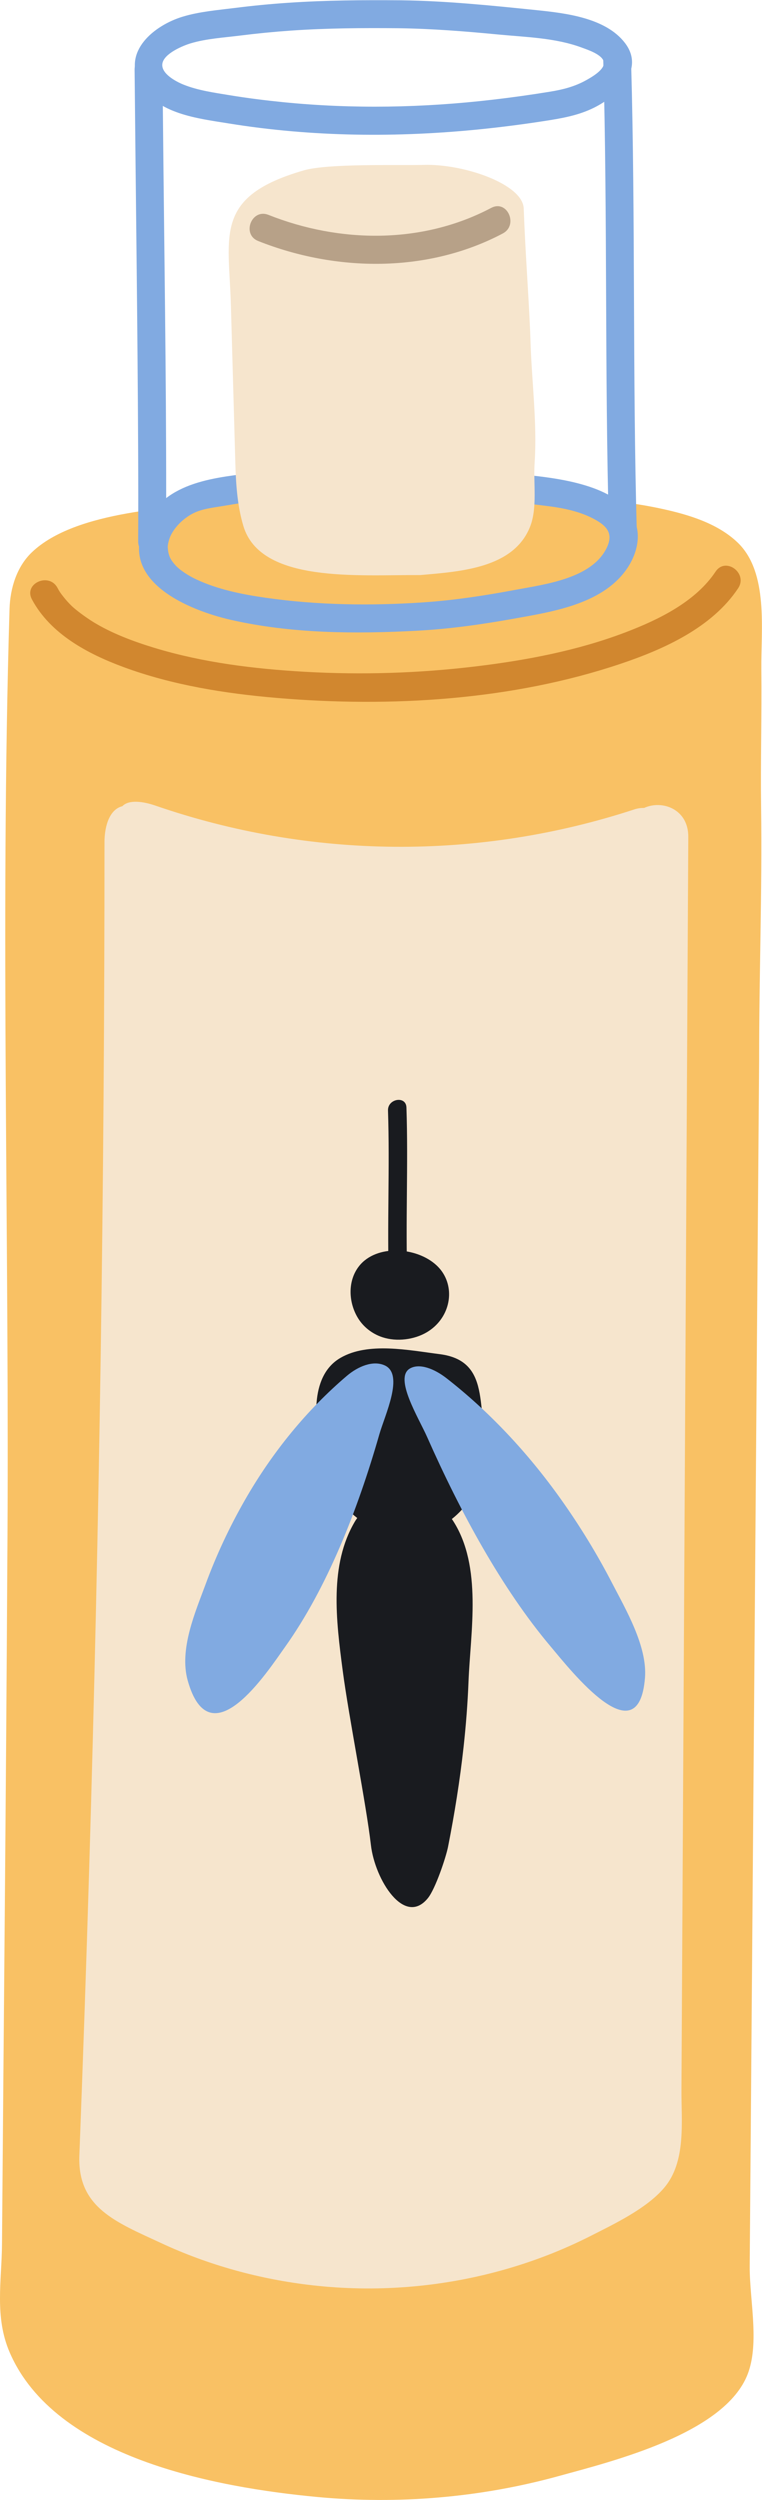 <?xml version="1.0" encoding="UTF-8"?><svg xmlns="http://www.w3.org/2000/svg" xmlns:xlink="http://www.w3.org/1999/xlink" height="1309.9" preserveAspectRatio="xMidYMid meet" version="1.0" viewBox="0.0 -0.1 399.7 1309.9" width="399.7" zoomAndPan="magnify"><defs><clipPath id="a"><path d="M 0 258 L 399.66 258 L 399.66 1309.781 L 0 1309.781 Z M 0 258"/></clipPath></defs><g><g clip-path="url(#a)" id="change1_1"><path d="M 395.152 1218.27 C 394.719 1207.691 393.207 1196.828 393.254 1187.48 C 393.289 1180.039 393.371 1172.602 393.426 1165.16 C 393.582 1145.32 393.738 1125.488 393.895 1105.66 C 394.32 1051.141 394.746 996.613 395.172 942.094 C 395.68 877.191 396.188 812.297 396.695 747.398 C 397.195 683.445 397.695 619.492 398.195 555.543 C 398.16 511.391 399.82 467.195 399.23 423.051 C 398.91 398.922 399.609 374.797 399.348 350.664 C 399.125 329.992 403.273 299.809 386.914 284.16 C 376.32 274.031 360.98 269.488 347.012 266.461 C 314.16 259.34 280.195 260.441 246.793 259.801 C 242.855 259.719 238.918 259.629 234.984 259.398 C 197.293 257.211 159.41 258.238 121.898 262.531 C 92.094 265.941 39.949 267.09 16.691 289.301 C 8.809 296.828 5.328 308.07 5 318.965 C 0 484.844 5.129 653.797 3.824 820.434 C 3.18 938.84 1.973 1057.25 1.047 1175.648 C 0.902 1195.09 -2.926 1213.809 5.02 1232.32 C 28.789 1287.73 113.23 1303.23 166.406 1308.219 C 208.762 1312.191 251.875 1308.578 292.906 1297.301 C 321.336 1289.48 380.242 1275.031 392.215 1243.781 C 395.105 1236.238 395.527 1227.352 395.152 1218.27" fill="#f9c164"/></g><g id="change2_1"><path d="M 361.035 438.355 C 361.113 423.91 347.438 418.863 337.875 423.223 C 336.277 423.211 334.609 423.379 332.809 423.969 C 250.871 450.793 163.016 450.09 81.492 421.996 C 75.309 419.867 67.656 418.676 64.172 422.324 C 57.738 423.891 54.805 432.129 54.809 441.266 C 54.824 620.457 52.168 799.648 46.789 978.754 C 45.281 1028.949 43.555 1079.129 41.629 1129.309 C 40.578 1156.699 60.988 1164.25 84.578 1175.211 C 109.535 1186.809 136.418 1194.172 163.746 1197.281 C 196.645 1201.031 230.25 1198.461 262.191 1189.738 C 278.637 1185.25 294.645 1179.141 309.852 1171.422 C 322.465 1165.02 338.984 1157.18 348.289 1146.328 C 360.035 1132.648 357.359 1111.738 357.453 1094.75 C 357.551 1077.012 357.648 1059.281 357.742 1041.539 C 358.031 988.523 358.324 935.5 358.613 882.477 C 358.953 820.223 359.293 757.961 359.633 695.703 C 359.93 641.215 360.227 586.723 360.523 532.234 C 360.684 502.512 360.848 472.793 361.012 443.074 C 361.02 441.5 361.027 439.93 361.035 438.355" fill="#f6e5cd"/></g><g id="change3_1"><path d="M 245.891 716.473 C 242.738 712.895 237.984 710.352 230.641 709.422 C 214.43 707.367 193.168 702.906 178.578 711.371 C 169.988 716.355 166.844 725.492 166.074 734.535 C 165.254 744.188 165.539 754.043 167.73 763.625 C 171.863 781.711 185.074 799.484 205.672 803.609 C 224.031 807.285 240.266 796.906 248.348 782.488 C 254.555 771.418 255.367 758.684 253.637 746.277 C 252.105 735.289 252.301 723.742 245.891 716.473" fill="#191b1f"/></g><g id="change3_2"><path d="M 228.949 662.852 C 218.531 653.203 197.504 651.762 188.383 663.242 C 182.172 671.062 182.75 682.59 187.961 690.824 C 190.613 695.02 194.996 698.715 200.594 700.555 C 208.223 703.07 217.391 701.773 223.844 697.969 C 235.621 691.02 238.938 676.352 231.902 666.227 C 231.059 665.012 230.062 663.887 228.949 662.852" fill="#191b1f"/></g><g id="change3_3"><path d="M 243.156 915.348 C 244.418 903.902 245.309 892.43 245.758 880.93 C 246.773 854.926 253.133 820.762 237.668 796.766 C 228.41 782.406 196.098 780.273 186.145 797.141 C 172.73 819.883 176.227 848.465 179.793 875.449 C 183.004 899.758 192.078 945.117 194.562 966.641 C 196.66 984.809 212.176 1009.621 224.465 994.426 C 228.371 989.594 233.902 973.215 235.039 967.445 C 238.441 950.176 241.23 932.797 243.156 915.348" fill="#191b1f"/></g><g id="change3_4"><path d="M 203.52 581.758 C 204.508 611.816 202.996 641.891 203.984 671.953 C 204.191 678.234 213.867 676.598 213.66 670.359 C 212.672 640.301 214.184 610.223 213.195 580.16 C 212.988 573.883 203.312 575.52 203.52 581.758" fill="#191b1f"/></g><g id="change4_1"><path d="M 201.816 715.316 C 195.719 712.535 187.828 715.773 181.852 720.863 C 161.277 738.387 143.016 760.41 128.363 786.043 C 120.461 799.867 113.504 814.582 107.762 830.211 C 102.609 844.246 93.84 864.012 98.48 880.484 C 110.191 922.035 139.938 876.297 149.574 862.766 C 171.578 831.859 187.559 791.316 198.965 751.5 C 201.895 741.277 212.133 720.02 201.816 715.316" fill="#81aae1"/></g><g id="change4_2"><path d="M 215.047 716.922 C 220.109 714.031 227.863 717.094 234.203 722.027 C 256.031 739.023 276.551 760.543 294.422 785.723 C 304.062 799.305 312.996 813.785 320.98 829.199 C 328.156 843.047 339.633 862.512 338.32 878.984 C 335.004 920.52 299.84 875.668 288.676 862.414 C 263.18 832.145 241.465 792.172 224.043 752.828 C 219.566 742.727 206.488 721.805 215.047 716.922" fill="#81aae1"/></g><g id="change5_1"><path d="M 16.75 313.961 C 26.461 332.086 45.992 342.461 64.594 349.348 C 90.305 358.867 117.988 363.273 145.207 365.586 C 204.941 370.656 268.617 366.867 325.738 347.633 C 348.328 340.027 373.527 328.684 387.195 308.109 C 392.43 300.238 380.598 291.5 375.352 299.391 C 364.973 315.012 345.883 324.445 328.078 331.223 C 302.953 340.785 276.117 345.867 249.504 349.07 C 219.816 352.645 189.809 353.582 159.961 351.891 C 133.387 350.383 106.461 347.094 80.926 339.328 C 69.828 335.957 58.344 331.633 48.766 325.707 C 45.07 323.422 39.973 319.66 37.719 317.508 C 36.141 316 34.668 314.363 33.32 312.652 C 31.512 310.363 31.16 309.781 30.16 307.922 C 25.715 299.621 12.262 305.59 16.75 313.961" fill="#d1872f"/></g><g id="change4_3"><path d="M 70.602 36.379 C 71.219 102.781 72.168 169.191 72.461 235.602 C 72.531 251.578 72.559 267.559 72.477 283.551 C 72.43 292.922 87.055 294.57 87.102 285.102 C 87.441 220.352 86.473 155.602 85.773 90.871 C 85.582 73.219 85.395 55.57 85.227 37.93 C 85.141 28.57 70.516 26.91 70.602 36.379" fill="#81aae1"/></g><g id="change4_4"><path d="M 316.445 31.809 C 318.699 113.52 317.152 195.301 319.402 277.012 C 319.516 281.02 321.617 284.602 325.941 285.102 C 329.484 285.52 334.141 282.539 334.031 278.57 C 331.777 196.852 333.324 115.07 331.07 33.359 C 330.961 29.359 328.859 25.77 324.535 25.27 C 320.992 24.859 316.336 27.84 316.445 31.809" fill="#81aae1"/></g><g id="change4_5"><path d="M 210.422 0.059 C 190.691 -0.109 170.938 0.02 151.242 1.352 C 141.992 1.969 132.762 2.859 123.562 4.02 C 114.371 5.18 104.664 5.949 95.785 8.648 C 80.852 13.18 64.078 26.852 73.41 43.719 C 82.23 59.66 103.855 61.969 119.93 64.578 C 163.816 71.691 208.637 72.078 252.809 67.539 C 263.605 66.43 274.371 65.031 285.098 63.379 C 294.309 61.961 303.309 60.48 311.73 56.262 C 323.773 50.238 338.551 36.379 327.805 22.398 C 317.641 9.172 296.621 6.781 281.32 5.199 C 257.75 2.781 234.133 0.359 210.422 0.059 C 201.039 -0.059 199.395 14.57 208.871 14.691 C 226.418 14.91 243.914 16.301 261.375 17.98 C 275.934 19.379 291.34 19.699 305.199 24.852 C 308.246 25.98 315.938 28.461 316.727 32.352 C 317.539 36.34 310.012 40.52 307.289 42.02 C 301.316 45.32 295.113 46.871 288.445 47.949 C 278.5 49.57 268.52 50.969 258.508 52.129 C 221.957 56.379 185.227 57.09 148.59 53.441 C 139.129 52.488 129.688 51.309 120.309 49.762 C 112.266 48.43 103.855 47.289 96.242 44.23 C 92.473 42.719 84.301 38.5 85.18 33.191 C 86.047 27.93 95.887 23.852 100.023 22.609 C 108.227 20.141 117.473 19.602 125.953 18.539 C 134.84 17.422 143.754 16.551 152.684 15.93 C 171.387 14.629 190.133 14.52 208.871 14.691 C 218.254 14.77 219.898 0.141 210.422 0.059" fill="#81aae1"/></g><g id="change4_6"><path d="M 214.055 243.949 C 188.059 243.68 162.02 244.102 136.188 247.289 C 113.711 250.059 86.688 251.66 75.852 275.102 C 62.18 304.68 99.328 319.723 121.188 324.699 C 152.867 331.914 186.488 332.098 218.789 330.371 C 235.836 329.461 252.684 327.086 269.484 324.07 C 289.527 320.473 315.004 316.609 328.051 299.012 C 334.426 290.41 337.395 278.578 330.973 269.238 C 324.914 260.43 313.516 255.871 303.574 253.25 C 290.113 249.699 275.91 248.809 262.109 247.309 C 246.141 245.578 230.121 244.191 214.055 243.949 C 204.664 243.809 203.027 258.43 212.504 258.578 C 237.273 258.949 261.93 261.961 286.492 264.961 C 295.312 266.039 304.426 267.82 312.273 272.211 C 318.707 275.809 321.676 279.738 318.297 286.84 C 310.602 303.012 285.949 306.039 270.543 308.922 C 254.699 311.887 238.707 314.371 222.617 315.477 C 194.938 317.379 166.684 317.035 139.199 313.078 C 126.84 311.297 114.309 308.781 102.926 303.469 C 99.184 301.73 94.59 298.809 92.328 296.391 C 89.523 293.391 88.348 291.121 88.047 287.34 C 87.996 286.68 87.879 286.289 88.207 284.648 C 88.543 282.988 89.008 281.5 89.805 279.98 C 92.168 275.48 96.223 271.66 100.648 269.219 C 105.707 266.441 111.719 265.922 117.328 264.961 C 123.766 263.852 130.223 262.871 136.699 262.039 C 161.859 258.809 187.164 258.309 212.504 258.578 C 221.887 258.672 223.527 244.051 214.055 243.949" fill="#81aae1"/></g><g id="change2_2"><path d="M 278.098 173.781 C 277.066 150.461 275.551 132.238 274.715 109.148 C 274.246 96.25 242.883 85.609 222.184 86.301 C 208.801 86.648 172.168 85.449 159.301 89.18 C 111.945 102.891 120.09 123.102 121.117 159.789 C 121.887 187.148 122.652 214.512 123.422 241.879 C 123.738 253.199 124.406 264.609 127.645 275.461 C 136.629 305.59 187.812 301.031 220.473 301.211 C 241.578 299.359 269.547 297.648 278.105 275.73 C 281.941 265.898 279.73 252.859 280.434 242.43 C 281.844 221.551 278.824 198.98 278.246 177.891 C 278.211 176.52 278.16 175.148 278.098 173.781" fill="#f6e5cd"/></g><g id="change6_1"><path d="M 135.418 126.18 C 176.324 142.422 224.301 143.07 263.73 122.23 C 272.059 117.828 266.09 104.371 257.688 108.809 C 221.562 127.91 178.305 127.371 140.801 112.48 C 131.988 108.988 126.617 122.68 135.418 126.18" fill="#b7a188"/></g></g></svg>